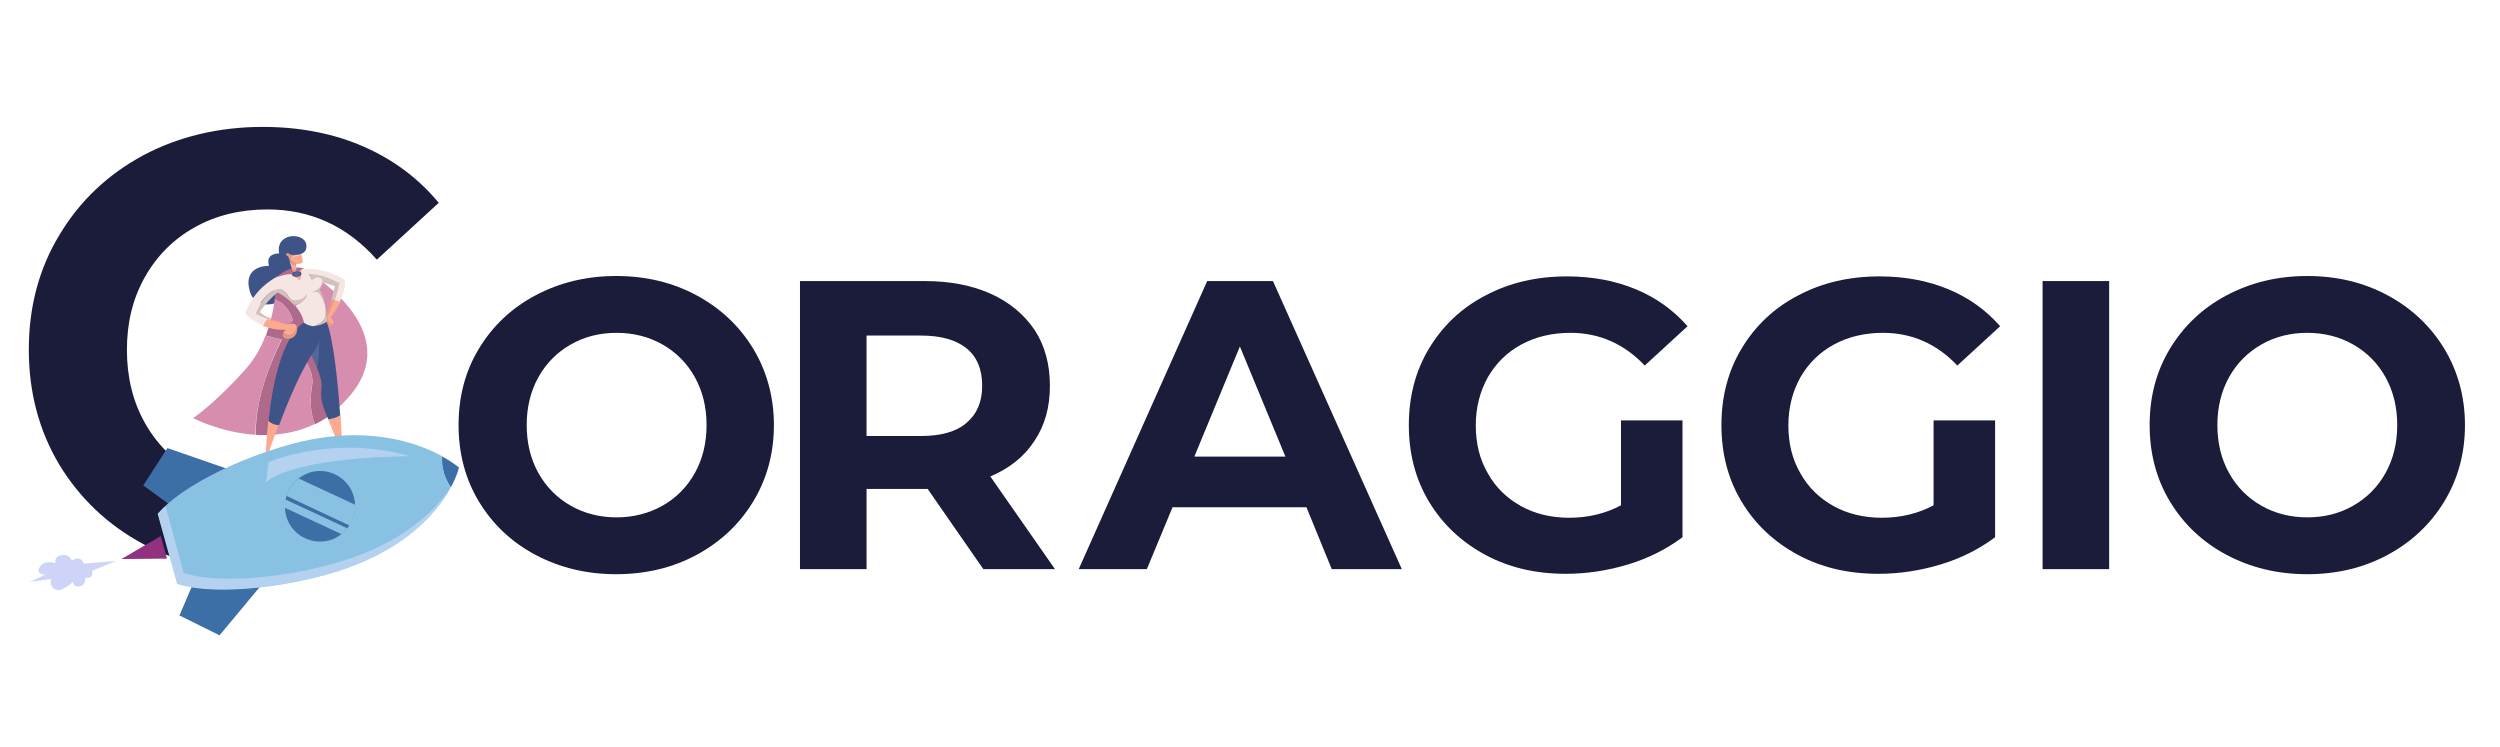 <?xml version="1.0" encoding="utf-8"?>
<!-- Generator: Adobe Illustrator 22.0.1, SVG Export Plug-In . SVG Version: 6.00 Build 0)  -->
<svg version="1.1" id="Livello_1" xmlns="http://www.w3.org/2000/svg" xmlns:xlink="http://www.w3.org/1999/xlink" x="0px" y="0px"
	 width="642.2px" height="192px" viewBox="0 0 642.2 192" style="enable-background:new 0 0 642.2 192;" xml:space="preserve">
<style type="text/css">
	.st0{fill:#1B1B3A;}
	.st1{fill:#AF698B;}
	.st2{fill:#D78DAD;}
	.st3{fill:#FDA98D;}
	.st4{fill:#E29986;}
	.st5{fill:#3E5388;}
	.st6{fill:#53689A;}
	.st7{fill:#D3C1BE;}
	.st8{fill:#F6E6E3;}
	.st9{fill:url(#SVGID_1_);}
	.st10{fill:url(#SVGID_2_);}
	.st11{fill:url(#SVGID_3_);}
	.st12{fill:#89C1E3;}
	.st13{fill:#B4D2EF;}
	.st14{fill:url(#SVGID_4_);}
	.st15{fill:url(#SVGID_5_);}
	.st16{fill:#CED3F8;}
</style>
<g>
	<g>
		<g>
			<g>
				<path class="st0" d="M50,121.4c-5.5-3.1-9.8-7.4-12.8-12.8c-3.1-5.5-4.6-11.8-4.6-18.7c0-7,1.5-13.2,4.6-18.7
					c3.1-5.5,7.4-9.8,12.8-12.8c5.5-3.1,11.8-4.6,18.7-4.6c11.1,0,20.5,4.3,28.1,12.9l15.9-14.6C107.5,45.8,101,41,93.5,37.7
					c-7.7-3.4-16.5-5.1-26-5.1c-11.3,0-21.7,2.5-30.7,7.3c-9.1,4.9-16.3,11.7-21.5,20.4C10,69,7.4,78.9,7.4,89.8
					c0,10.9,2.6,20.8,7.8,29.5c5.2,8.6,12.4,15.5,21.5,20.4c9.1,4.9,19.4,7.3,30.6,7.3c9.5,0,18.3-1.7,26.1-5.1
					c7.6-3.3,14.1-8.1,19.3-14.3L96.8,113c-7.5,8.6-17,13-28.1,13C61.8,126,55.5,124.4,50,121.4z"/>
			</g>
			<path class="st0" d="M137.5,142.5c-6.2-3.3-11-7.9-14.5-13.7c-3.5-5.8-5.2-12.4-5.2-19.6c0-7.3,1.7-13.8,5.2-19.6
				c3.5-5.8,8.3-10.4,14.5-13.7c6.2-3.3,13.1-5,20.8-5c7.7,0,14.6,1.7,20.7,5c6.1,3.3,11,7.9,14.5,13.7c3.5,5.8,5.3,12.4,5.3,19.6
				c0,7.3-1.8,13.8-5.3,19.6c-3.5,5.8-8.4,10.4-14.5,13.7c-6.1,3.3-13,5-20.7,5C150.6,147.5,143.7,145.8,137.5,142.5z M170.2,129.9
				c3.5-2,6.3-4.8,8.3-8.4c2-3.6,3-7.7,3-12.3c0-4.6-1-8.7-3-12.3c-2-3.6-4.8-6.4-8.3-8.4c-3.5-2-7.5-3-11.8-3c-4.4,0-8.3,1-11.8,3
				c-3.5,2-6.3,4.8-8.3,8.4c-2,3.6-3,7.7-3,12.3c0,4.6,1,8.7,3,12.3c2,3.6,4.8,6.4,8.3,8.4c3.5,2,7.5,3,11.8,3
				C162.7,132.9,166.6,131.9,170.2,129.9z"/>
			<path class="st0" d="M252.6,146.2l-14.3-20.6h-0.8h-14.9v20.6h-17.1v-74h32c6.6,0,12.2,1.1,17.1,3.3c4.8,2.2,8.5,5.3,11.2,9.3
				c2.6,4,3.9,8.8,3.9,14.3c0,5.5-1.3,10.2-4,14.2c-2.6,4-6.4,7-11.3,9.1l16.6,23.8H252.6z M248.3,89.5c-2.7-2.2-6.6-3.3-11.7-3.3
				h-14V112h14c5.1,0,9.1-1.1,11.7-3.4c2.7-2.3,4-5.4,4-9.5C252.3,94.9,251,91.7,248.3,89.5z"/>
			<path class="st0" d="M335.6,130.3h-34.4l-6.6,15.9h-17.5l33-74h16.9l33.1,74h-18L335.6,130.3z M330.2,117.3L318.5,89l-11.7,28.3
				H330.2z"/>
			<path class="st0" d="M416.6,108h15.6v30c-4,3-8.7,5.4-14,7c-5.3,1.6-10.6,2.4-16,2.4c-7.7,0-14.6-1.6-20.7-4.9
				c-6.1-3.3-10.9-7.8-14.4-13.6c-3.5-5.8-5.2-12.4-5.2-19.7c0-7.3,1.7-13.9,5.2-19.7s8.3-10.4,14.5-13.6c6.2-3.3,13.2-4.9,20.9-4.9
				c6.5,0,12.4,1.1,17.7,3.3c5.3,2.2,9.7,5.4,13.3,9.5l-11,10.1c-5.3-5.6-11.7-8.4-19.1-8.4c-4.7,0-8.9,1-12.6,3
				c-3.7,2-6.5,4.8-8.6,8.4c-2,3.6-3.1,7.7-3.1,12.4c0,4.6,1,8.7,3.1,12.3c2,3.6,4.9,6.4,8.5,8.4c3.6,2,7.8,3,12.4,3
				c4.9,0,9.4-1.1,13.3-3.2V108z"/>
			<path class="st0" d="M496.9,108h15.6v30c-4,3-8.7,5.4-14,7c-5.3,1.6-10.6,2.4-16,2.4c-7.7,0-14.6-1.6-20.7-4.9
				s-10.9-7.8-14.4-13.6c-3.5-5.8-5.2-12.4-5.2-19.7c0-7.3,1.7-13.9,5.2-19.7c3.5-5.8,8.3-10.4,14.5-13.6c6.2-3.3,13.2-4.9,20.9-4.9
				c6.5,0,12.4,1.1,17.7,3.3c5.3,2.2,9.7,5.4,13.3,9.5l-11,10.1c-5.3-5.6-11.7-8.4-19.1-8.4c-4.7,0-8.9,1-12.6,3
				c-3.7,2-6.5,4.8-8.6,8.4c-2,3.6-3.1,7.7-3.1,12.4c0,4.6,1,8.7,3.1,12.3c2,3.6,4.9,6.4,8.5,8.4c3.6,2,7.8,3,12.4,3
				c4.9,0,9.4-1.1,13.3-3.2V108z"/>
			<path class="st0" d="M524.7,72.2h17.1v74h-17.1V72.2z"/>
			<path class="st0" d="M571.9,142.5c-6.2-3.3-11-7.9-14.5-13.7c-3.5-5.8-5.2-12.4-5.2-19.6c0-7.3,1.7-13.8,5.2-19.6
				c3.5-5.8,8.3-10.4,14.5-13.7c6.2-3.3,13.1-5,20.8-5c7.7,0,14.6,1.7,20.7,5c6.1,3.3,11,7.9,14.5,13.7c3.5,5.8,5.3,12.4,5.3,19.6
				c0,7.3-1.8,13.8-5.3,19.6c-3.5,5.8-8.4,10.4-14.5,13.7c-6.1,3.3-13,5-20.7,5C585,147.5,578.1,145.8,571.9,142.5z M604.5,129.9
				c3.5-2,6.3-4.8,8.3-8.4c2-3.6,3-7.7,3-12.3c0-4.6-1-8.7-3-12.3c-2-3.6-4.8-6.4-8.3-8.4c-3.5-2-7.5-3-11.8-3c-4.4,0-8.3,1-11.8,3
				c-3.5,2-6.3,4.8-8.3,8.4c-2,3.6-3,7.7-3,12.3c0,4.6,1,8.7,3,12.3c2,3.6,4.8,6.4,8.3,8.4c3.5,2,7.5,3,11.8,3
				C597.1,132.9,601,131.9,604.5,129.9z"/>
		</g>
	</g>
	<g>
		<g>
			<path class="st1" d="M77.9,91.3c1.1,2.4,2.7,4.7,2.3,7.5c-0.6,3.5-0.6,7.1,0.7,10.2c1.9-0.9,3.8-2.2,5.7-3.7
				c-1.2-6.5-2.6-13-5.1-19.1C80.2,87.8,79.4,89.7,77.9,91.3z"/>
			<path class="st2" d="M78.2,69.2l-7.3,2.1c0,0,0,1-0.1,2.5c0.9,0.2,1.7,0.4,2.5,0.7c2.9,1.3,5.2,3.4,7.4,5.5c-0.1,0-0.1,0-0.2,0
				c0.5,0.7,1.6,1.5,1.5,2c-0.8,2.8-3.2,4.8-4.5,7.5c-2.1,4-3.4,8-4.6,12.3c-0.4,1.2-1.1,2.4-1.4,3.7c-0.3,1-0.5,2-0.9,2.9
				c-0.2,0.6-0.4,1.2-0.5,1.8c-0.2,0.5-0.3,1-0.4,1.5c3.7-0.2,7.5-1,11.2-2.8c-1.3-3.2-1.3-6.7-0.7-10.2c0.4-2.8-1.2-5.1-2.3-7.5
				c1.5-1.5,2.3-3.5,3.5-5.2c2.6,6.1,3.9,12.6,5.1,19.1c1-0.9,2-1.9,3-3C105.1,84.5,78.2,69.2,78.2,69.2z"/>
			<path class="st2" d="M68.2,86.2c-1.1,3-2.7,5.9-5,8.5c-8.1,9.1-13.6,12.7-13.6,12.7s7,3.7,16,4.3c0-8.5,3.1-16.9,6.7-24.5
				C71,86.9,69.6,86.6,68.2,86.2z"/>
			<path class="st3" d="M76.1,68.4c0,0.6,0.1,1.4,0,1.9c-0.1,1-1.6,1.3-1.7,0.2c-0.1-0.7,0.1-1.8,0.3-2.5
				C75.2,68.1,75.7,68.3,76.1,68.4z"/>
			<path class="st4" d="M74.9,67.2l1.1-0.1c0,0,0.1,0.6,0.1,1.3c-0.5-0.1-1-0.3-1.4-0.5C74.8,67.5,74.9,67.2,74.9,67.2z"/>
			<path class="st3" d="M75,66.2c0.4-0.6,1.6-0.4,2.4-0.9c0.2,0.7,0.5,1.8,0.3,2.1c-0.1,0.3-0.7,0.4-1.5,0.4
				C75.4,67.5,74.6,66.9,75,66.2z"/>
			<path class="st4" d="M73,64.7c0.5-0.8,1.7-1.1,2.8-1s1.4,1,1.4,1s0.1,0.2,0.2,0.5c-0.8,0.5-2,0.3-2.4,0.9
				c-0.4,0.6,0.4,1.3,1.3,1.6c-0.8,0-1.7-0.1-2.1-0.4C73.3,67,72.5,65.5,73,64.7z"/>
			<path class="st5" d="M74.5,65.4c0,0,4.6,0.8,4.2-2.5c-0.4-3.3-8-3.3-7,2.2c0,0-3.6-0.2-2.6,3.2c0,0-6.7-0.3-5,6.3
				s11.1,2.9,11.2-1.2c0.1-4.1-1.2-7.4-1.2-7.4s-1-0.7-0.5-0.9C74.4,64.9,74.5,65.4,74.5,65.4z"/>
			<path class="st2" d="M73.2,83.9c0.7-0.2,2.2-1.2,2-1.7c-0.6-2.3-2.4-4.3-4.6-5.6c-0.2,1.9-0.6,4.1-1.3,6.5
				C70.6,83.8,72,84.3,73.2,83.9z"/>
			<path class="st1" d="M80.6,80c0.1,0,0.1,0,0.2,0c-2.2-2.1-4.5-4.2-7.4-5.5c-0.8-0.3-1.7-0.5-2.5-0.7c-0.1,0.8-0.1,1.8-0.3,2.8
				c2.2,1.3,4,3.2,4.6,5.6c0.1,0.4-1.3,1.5-2,1.7c-1.1,0.3-2.6-0.1-3.9-0.8c-0.3,1-0.6,2-1,3.1c1.3,0.4,2.7,0.7,4.1,1
				c-3.7,7.6-6.8,16-6.7,24.5c1.3,0.1,2.7,0.1,4.1,0c0.1-0.5,0.2-1,0.4-1.5c0.1-0.6,0.3-1.2,0.5-1.8c0.4-1,0.6-1.9,0.9-2.9
				c0.3-1.3,1-2.5,1.4-3.7c1.2-4.3,2.5-8.3,4.6-12.3c1.4-2.7,3.7-4.7,4.5-7.5C82.2,81.5,81.1,80.7,80.6,80z"/>
			<path class="st3" d="M84.3,107.7c0.8,2,2,5.1,3.7,8.8c0,0-0.2-4.4-0.5-9.8C86.4,107.3,85.4,107.6,84.3,107.7z"/>
			<path class="st3" d="M68.9,108.1c-0.3,3.1-0.6,6.6-0.7,10.5c0,0,1.4-4.1,3.3-9.4C70.6,109.2,69.7,108.8,68.9,108.1z"/>
			<path class="st4" d="M84.8,82.9c-0.5-0.5-0.9-1.1-0.5-1.9c0.6-1.3,1.2-2.6,1.7-4c-0.3,0-0.6,0-0.9,0.1c-0.5,1.7-1.2,3.5-1.9,4.3
				c-1.6,1.6,1,2.9,1.8,2.5c0.4-0.2,0.7-0.5,0.8-0.9C85.4,83.2,85.1,83.1,84.8,82.9z"/>
			<path class="st3" d="M87.4,77.6c-0.4-0.3-1-0.5-1.5-0.5c-0.5,1.3-1.1,2.6-1.7,4c-0.3,0.8,0.1,1.4,0.5,1.9
				c0.3,0.2,0.6,0.2,0.9,0.2c0.1-0.5,0-1.2-0.7-1.6C85,81.5,86.3,79.8,87.4,77.6z"/>
			<path class="st6" d="M79.1,89.4c0.8,1.5,1.6,3.3,2.3,5c0.7-3,0.8-6,0.5-9C81.3,86.9,80.2,88.2,79.1,89.4z"/>
			<path class="st5" d="M83.9,82.6c-1.3-3.4-7,2.8-7,2.8s1,1.7,2.2,4c1.2-1.2,2.2-2.5,2.8-4c0.2,3,0.1,6.1-0.5,9
				c0.8,1.9,1.3,3.7,1.2,4.9c-0.2,2.6-0.4,3.3,1.7,8.4c1.1-0.1,2.2-0.4,3.1-1C86.8,98.7,85.8,87.7,83.9,82.6z"/>
			<path class="st5" d="M78.1,82.9c0,0-6.8,2.7-9.1,25.2c0.7,0.7,1.7,1.1,2.7,1.1c2.4-6.4,5.8-14.4,8.7-18.5
				C85.7,83.2,78.1,82.9,78.1,82.9z"/>
			<path class="st4" d="M77.1,72.1c0.3-1,0.3-2,0.3-3c-0.6,0-1.1,0.1-1.7,0.2c0,0-0.7,0.1-1.7,0.5C74.7,70.8,76.2,71.3,77.1,72.1z"
				/>
			<path class="st7" d="M71.6,74.2c-2.9,0.6-4.8,3.6-6,6.4c0.9,0.6,2,1,3,1.3c0.1-0.1,0.2-0.2,0.4-0.3c-1-0.5-1.9-1-2.2-1.5
				c0,0,2-3.3,5.5-5.7C72,74.2,71.7,74.2,71.6,74.2z"/>
			<path class="st8" d="M77.4,69.1c0.1,1,0,2-0.3,3c-0.9-0.8-2.4-1.3-3.2-2.3c-2.9,1.1-8.6,4-10.9,10.8c0,0,1.6,1.8,4.5,3
				c0.2-0.6,0.5-1.3,1-1.7c-1-0.3-2-0.7-3-1.3c1.2-2.8,3.1-5.7,6-6.4c0.2,0,0.4,0,0.6,0.1c1.6-1.1,3.6-2,5.8-2.3
				c0.2-0.7,0.4-1.4,0.5-1.4c2.9-0.6,5.8,0.8,8.5,2.1c-0.2,1.5-0.7,2.9-1.2,4.4c0.6,0,1.1,0.2,1.5,0.5c0.9-1.7,1.6-3.8,1.4-5.6
				C88.9,71.9,84,68.6,77.4,69.1z"/>
			<path class="st7" d="M78.6,70.6c-0.2,0.1-0.3,0.7-0.5,1.4c0.5-0.1,1-0.1,1.6-0.1c1.6,0,6.3,1.6,6.3,1.6s-0.4,1.8-0.9,3.7
				c0.3-0.1,0.6-0.2,0.9-0.1c0.5-1.4,0.9-2.9,1.2-4.4C84.4,71.4,81.5,70,78.6,70.6z"/>
			<path class="st4" d="M68.9,81.6c-0.1,0.1-0.2,0.2-0.4,0.3c0.8,0.2,1.6,0.4,2.5,0.5C70.3,82.2,69.6,81.9,68.9,81.6z"/>
			<path class="st3" d="M73.4,85.9c1,0.5,2,0.1,2.5-0.8c0.3-0.5,0.3-1.2,0.1-1.7c-0.8-0.5-2.1,0-2.1,0S72.5,83,71,82.5
				c-0.8-0.1-1.6-0.3-2.3-0.5c-0.4,0.5-0.8,1.1-1,1.8c1.6,0.6,3.5,1,5.7,0.9c0,0-0.4,0.3-0.6,0.8C73,85.6,73.2,85.8,73.4,85.9z"/>
			<path class="st4" d="M75.9,83.4c0.3,0.5,0.3,1.2-0.1,1.7c-0.4,0.9-1.5,1.3-2.5,0.8c-0.2-0.1-0.4-0.3-0.5-0.5
				c-0.2,0.4-0.3,0.8,0,1.2c0.6,0.8,3.2,0.7,3.5-1.7C76.5,84,76.3,83.6,75.9,83.4z"/>
			<path class="st4" d="M68.7,82c0,0-0.1,0-0.1,0c-0.5,0.5-0.8,1.1-1,1.7c0.1,0,0.1,0,0.2,0.1C67.9,83.1,68.3,82.5,68.7,82z"/>
			<path class="st3" d="M77.1,72.1c0.2-0.8,0.3-1.6,0.3-2.4c-0.8,0.1-1.8,0.2-2.9,0.7C75.3,71,76.4,71.5,77.1,72.1z"/>
			<path class="st7" d="M78.8,75.5c-0.6,1.2-2.1,1.8-3.4,1.7c-0.8-0.1-1.3-0.8-1.7-1.5c-0.3-0.8-1.7-1.6-2.2-1.5
				c-0.4,0.1-0.8,0.2-1.2,0.4c1.3,0.6,3.8,2,5.7,4.3c-0.1-0.2-0.2-0.4-0.3-0.6C77.2,78.1,78.7,77.1,78.8,75.5z"/>
			<path class="st8" d="M82.5,71.6c-0.9-1-2.4,0.4-2.4,0.4l-1.3-2.3c0,0-0.5,0-1.4,0c0,0.8-0.1,1.6-0.3,2.4
				c-0.8-0.7-1.8-1.1-2.6-1.8c-1.7,0.6-3.5,1.8-4.8,4c0,0,0.3,0.1,0.7,0.3c0.4-0.2,0.8-0.3,1.2-0.4c0.5-0.1,1.8,0.7,2.2,1.5
				c0.4,0.7,0.9,1.4,1.7,1.5c1.3,0.1,2.8-0.6,3.4-1.7c-0.2,1.5-1.7,2.5-3,2.9c0.1,0.2,0.2,0.4,0.3,0.6c0.9,1.1,1.6,2.4,1.9,3.9
				c0,0,1,0.8,2.5,0.9c1.3-0.4,2.5-1.1,2.9-2.2c0.5-2.1-0.1-4.7-1.7-6.5c-0.2-0.2-1.1-0.1-1.7,0c1.3-0.3,2.3-1.1,2.7-2.2
				C82.9,72.3,82.8,71.9,82.5,71.6z"/>
			<path class="st7" d="M80.1,75c0.6-0.1,1.5-0.2,1.7,0c1.6,1.8,2.2,4.4,1.7,6.5c-0.3,1.1-1.5,1.9-2.9,2.2c0.9,0,2.1-0.2,3.4-1.1
				c0,0-0.1-5.5-1.9-8.1c0,0,0.6-0.9,0.7-1.8C82.3,73.9,81.3,74.8,80.1,75z"/>
			<path class="st1" d="M76.1,70.5c0,0-2.2-0.5-5.2,0.8c1.1-1,2.4-1.9,4.1-2.3C75,69,75.2,70.1,76.1,70.5z"/>
			<path class="st1" d="M76.1,70.5l0-1.8c0,0,1.5,0,1.9,0.3C78.1,69.1,76.4,69.3,76.1,70.5z"/>
			<ellipse transform="matrix(0.994 -0.105 0.105 0.994 -6.996 8.441)" class="st5" cx="76.3" cy="70.4" rx="1.2" ry="0.7"/>
			<ellipse transform="matrix(0.994 -0.105 0.105 0.994 -6.996 8.441)" class="st6" cx="76.3" cy="70.4" rx="0.8" ry="0.5"/>
		</g>
		<g>
			<g>
				<linearGradient id="SVGID_1_" gradientUnits="userSpaceOnUse" x1="46.144" y1="154.437" x2="66.757" y2="154.437">
					<stop  offset="0" style="stop-color:#91317F"/>
					<stop  offset="0" style="stop-color:#8C3581"/>
					<stop  offset="0" style="stop-color:#7D4088"/>
					<stop  offset="0" style="stop-color:#645294"/>
					<stop  offset="0" style="stop-color:#426BA3"/>
					<stop  offset="0" style="stop-color:#3C6FA6"/>
					<stop  offset="1" style="stop-color:#3C6FA6"/>
				</linearGradient>
				<polygon class="st9" points="66.8,150.7 56.4,163.2 46.1,158.1 51.4,145.7 				"/>
				<linearGradient id="SVGID_2_" gradientUnits="userSpaceOnUse" x1="36.842" y1="123.883" x2="58.319" y2="123.883">
					<stop  offset="0" style="stop-color:#91317F"/>
					<stop  offset="0" style="stop-color:#8C3581"/>
					<stop  offset="0" style="stop-color:#7D4088"/>
					<stop  offset="0" style="stop-color:#645294"/>
					<stop  offset="0" style="stop-color:#426BA3"/>
					<stop  offset="0" style="stop-color:#3C6FA6"/>
					<stop  offset="1" style="stop-color:#3C6FA6"/>
				</linearGradient>
				<polygon class="st10" points="58.3,120.4 43,115.1 36.8,124.7 47.8,132.7 				"/>
				<linearGradient id="SVGID_3_" gradientUnits="userSpaceOnUse" x1="113.504" y1="121.253" x2="117.896" y2="121.253">
					<stop  offset="0" style="stop-color:#91317F"/>
					<stop  offset="0" style="stop-color:#8C3581"/>
					<stop  offset="0" style="stop-color:#7D4088"/>
					<stop  offset="0" style="stop-color:#645294"/>
					<stop  offset="0" style="stop-color:#426BA3"/>
					<stop  offset="0" style="stop-color:#3C6FA6"/>
					<stop  offset="1" style="stop-color:#3C6FA6"/>
				</linearGradient>
				<path class="st11" d="M115.8,125.2c1.7-3.1,2.1-5.1,2.1-5.1s-1.5-1.3-4.4-2.9C113.3,120.1,114.2,122.9,115.8,125.2z"/>
				<path class="st12" d="M115.8,125.2c-1.6-2.4-2.4-5.2-2.2-8c-6.4-3.5-19.8-8.4-39.2-3c-13.8,3.8-28.2,11.1-33.8,17.7l5,18
					c8.2,2.7,24.3,1.5,38.1-2.3C103.8,142.1,112.3,131.5,115.8,125.2z"/>
				<path class="st13" d="M115.5,125.7c-4.4,6.2-13.1,14.5-30.2,19.2c-13.8,3.8-29.9,5-38.1,2.3L42.5,130c-0.7,0.7-1.4,1.4-2,2l5,18
					c8.2,2.7,24.3,1.5,38.1-2.3C103.4,142.2,112,132,115.5,125.7z"/>
				<linearGradient id="SVGID_4_" gradientUnits="userSpaceOnUse" x1="73.183" y1="130.085" x2="91.241" y2="130.085">
					<stop  offset="0" style="stop-color:#91317F"/>
					<stop  offset="0" style="stop-color:#8C3581"/>
					<stop  offset="0" style="stop-color:#7D4088"/>
					<stop  offset="0" style="stop-color:#645294"/>
					<stop  offset="0" style="stop-color:#426BA3"/>
					<stop  offset="0" style="stop-color:#3C6FA6"/>
					<stop  offset="1" style="stop-color:#3C6FA6"/>
				</linearGradient>
				<path class="st14" d="M84.6,138.8c-4.8,1.3-9.8-1.5-11.1-6.3c-0.2-0.7-0.3-1.4-0.3-2.1c0-0.7,0-1.4,0.2-2.1
					c0.1-0.3,0.1-0.6,0.2-0.9c0.5-1.8,1.6-3.3,3.1-4.5c0.9-0.7,1.9-1.2,3.1-1.6c4.8-1.3,9.8,1.5,11.1,6.3c0.2,0.7,0.3,1.4,0.3,2.1
					c0.1,1.9-0.5,3.7-1.5,5.3c-0.2,0.2-0.3,0.5-0.5,0.7c-0.4,0.5-0.9,1-1.5,1.5C86.8,137.9,85.8,138.5,84.6,138.8z"/>
				<g>
					<path class="st12" d="M89.8,135l-16.2-7.6c0.5-1.8,1.6-3.3,3.1-4.5l14.6,6.8C91.3,131.7,90.8,133.5,89.8,135z"/>
					<path class="st12" d="M87.7,137.2l-14.6-6.8c0-0.7,0-1.4,0.2-2.1l15.9,7.4C88.8,136.3,88.3,136.8,87.7,137.2z"/>
				</g>
				<path class="st13" d="M69,118.7c0,0,16.8-7.2,36.2-1.5c0,0-28.7-0.1-36.9,6.7L69,118.7z"/>
				<linearGradient id="SVGID_5_" gradientUnits="userSpaceOnUse" x1="31.234" y1="140.646" x2="42.866" y2="140.646">
					<stop  offset="0" style="stop-color:#91317F"/>
					<stop  offset="1" style="stop-color:#91317F"/>
					<stop  offset="1" style="stop-color:#8C3581"/>
					<stop  offset="1" style="stop-color:#7D4088"/>
					<stop  offset="1" style="stop-color:#645294"/>
					<stop  offset="1" style="stop-color:#426BA3"/>
					<stop  offset="1" style="stop-color:#3C6FA6"/>
				</linearGradient>
				<polygon class="st15" points="41.3,137.7 42.9,143.5 31.2,143.6 				"/>
			</g>
			<path class="st16" d="M29.6,144.2l0.2-0.1l-8.3,0.7c0,0-0.6-2.4-3-0.8c0,0-0.7-1.8-2.7-1.4c-2.1,0.4-1.5,2.1-1.5,2.1
				s-3-1.1-4.1,1c-1.1,2,1.4,1.9,1.4,1.9l-3.9,1.9l5.5-0.8c0,0-0.8,1.4,0.8,2.6c1.6,1.2,4.7-1.8,4.7-1.8s0.3,1.6,1.9,1.1
				c1.6-0.5,1.3-2.2,1.3-2.2c2.3,0.4,1.8-1.8,1.8-1.8L29.6,144.2z"/>
		</g>
	</g>
</g>
</svg>
